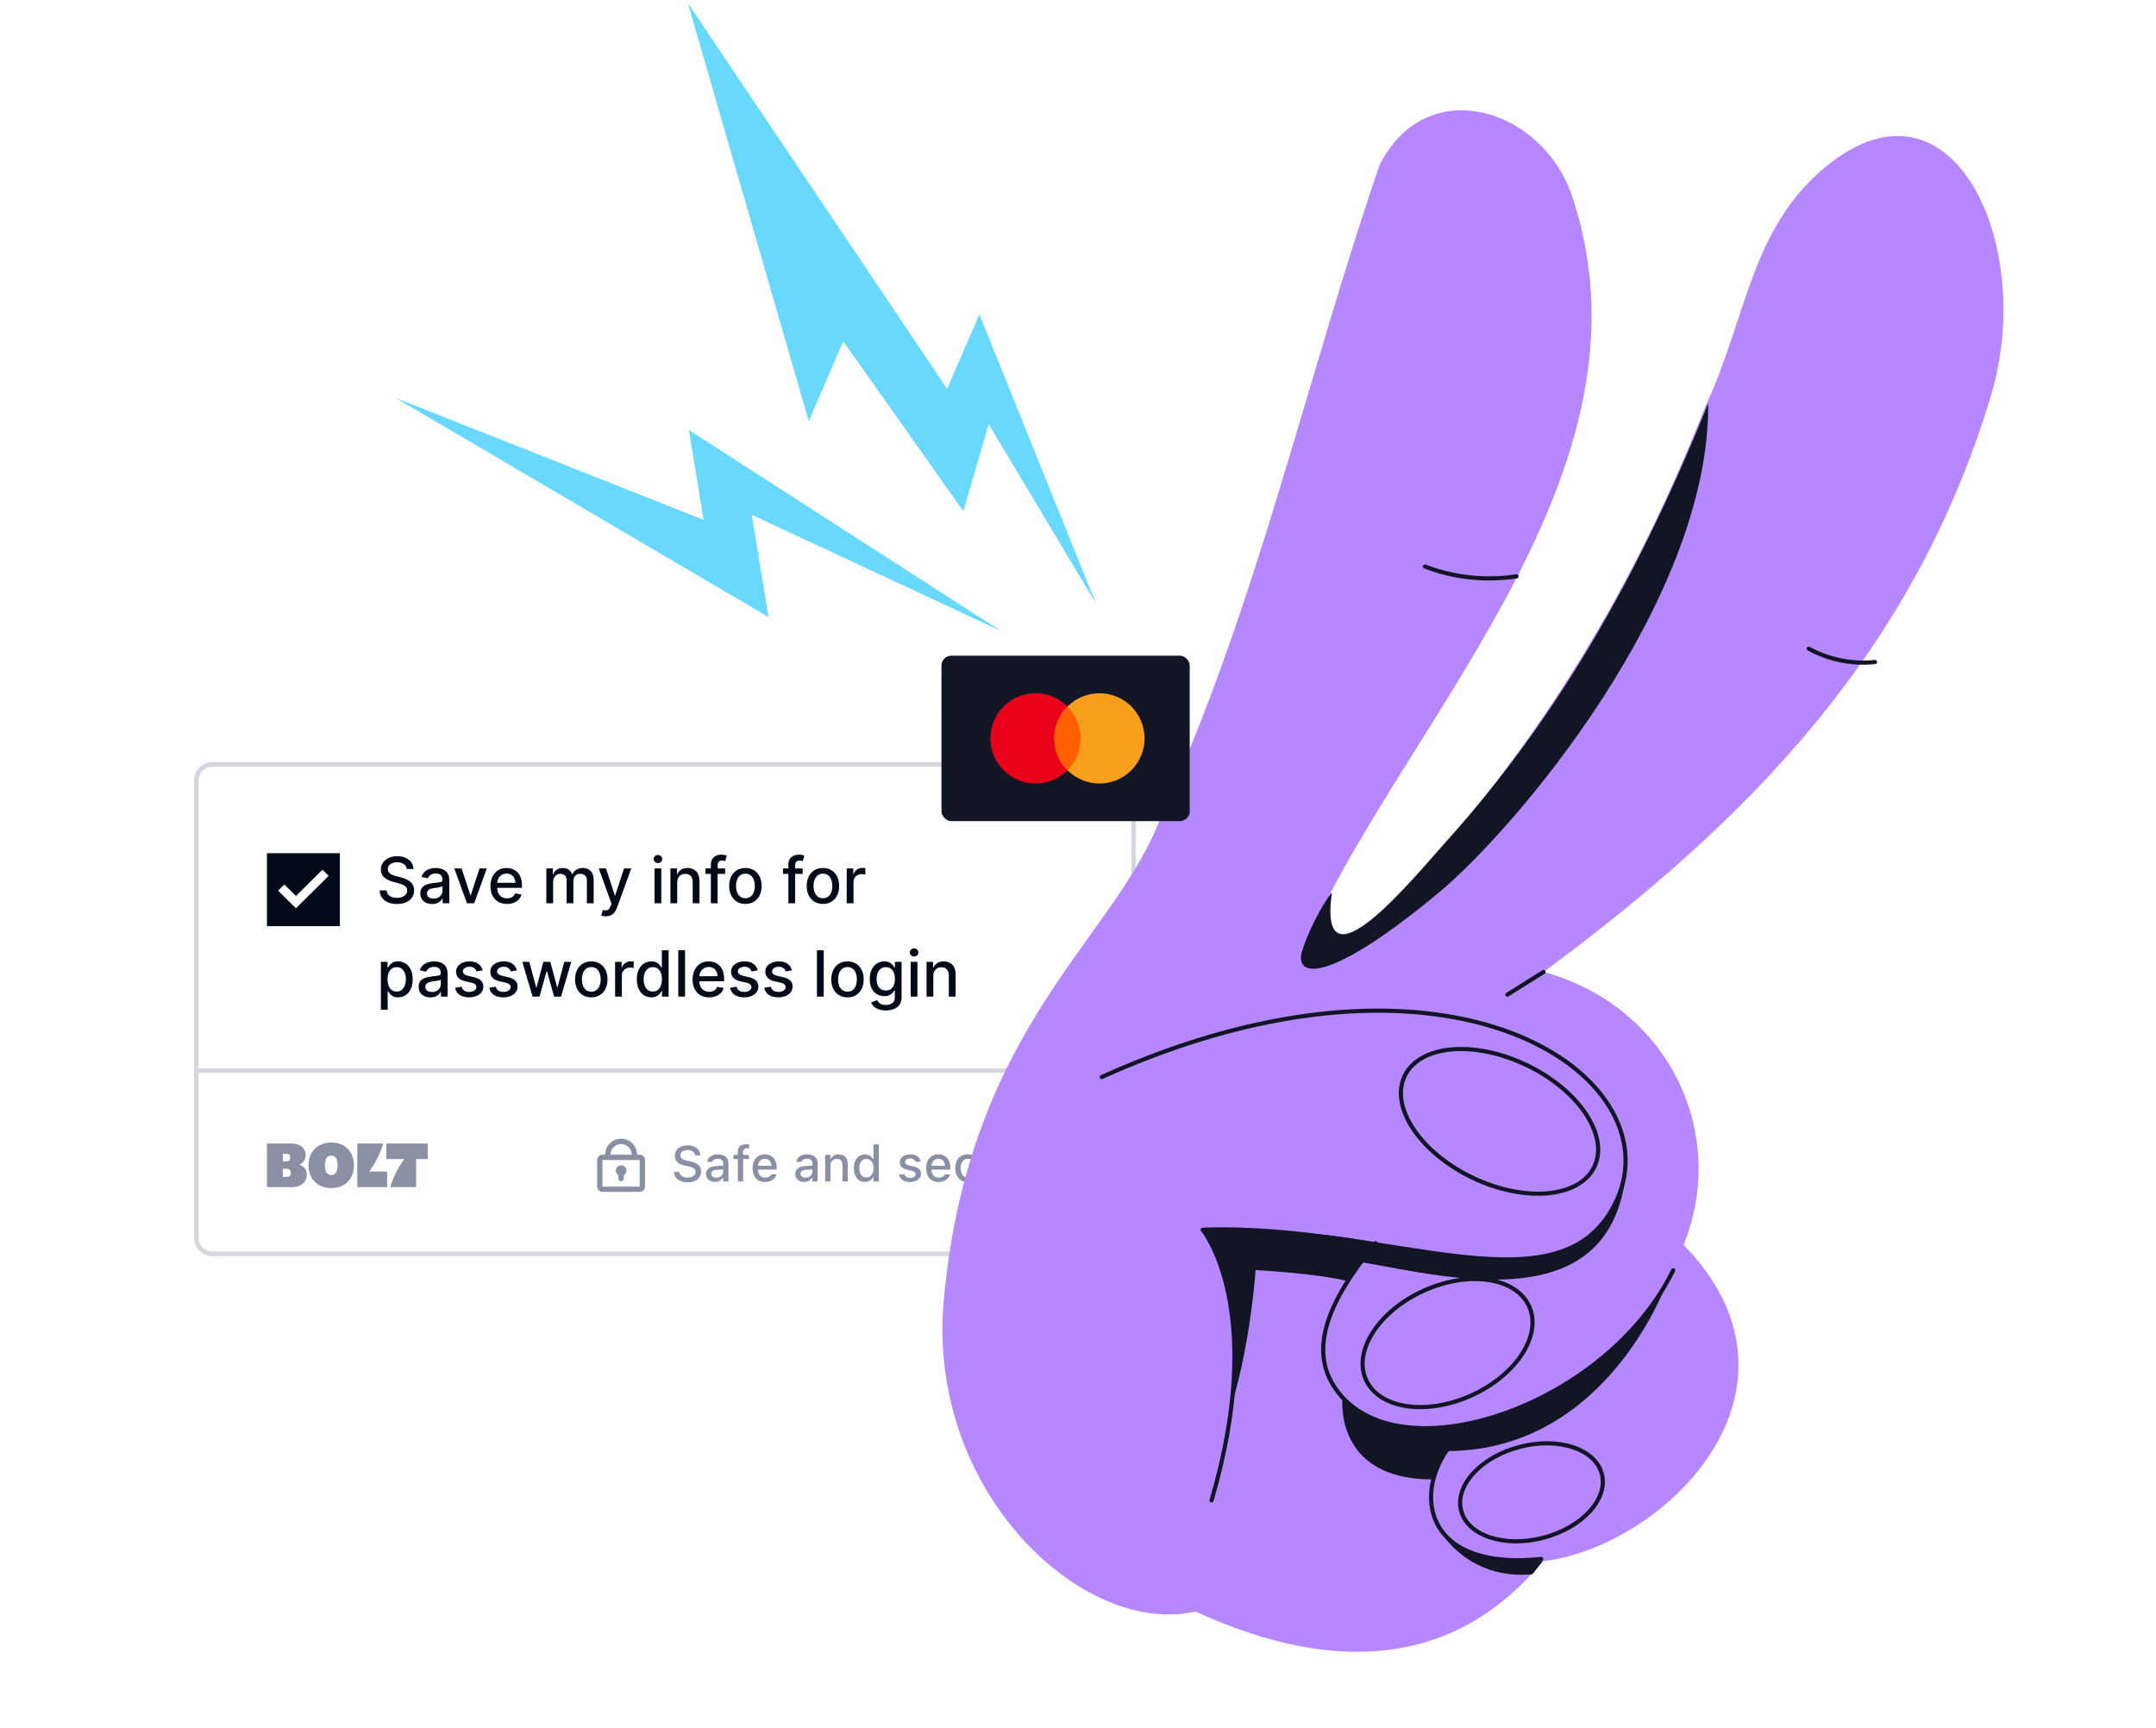 <svg width="600" height="481" viewBox="0 0 600 481" fill="none" xmlns="http://www.w3.org/2000/svg">
<g filter="url(#filter0_dd_12527_14143)">
<g clip-path="url(#clip0_12527_14143)">
<path d="M53.992 191.808C53.992 189.006 56.264 186.734 59.066 186.734H311.025C313.827 186.734 316.099 189.006 316.099 191.808V319.167C316.099 321.969 313.827 324.241 311.025 324.241H59.066C56.264 324.241 53.992 321.969 53.992 319.167V191.808Z" fill="white"/>
<g clip-path="url(#clip1_12527_14143)">
<rect x="74.288" y="212.104" width="20.296" height="20.296" fill="#020A18"/>
<path fill-rule="evenodd" clip-rule="evenodd" d="M91.466 218.412L82.363 227.432L77.406 222.523L79.137 220.814L82.363 224.013L89.735 216.703L91.466 218.412Z" fill="white"/>
</g>
<path d="M113.196 216.508C113.128 215.911 112.851 215.448 112.363 215.12C111.876 214.788 111.262 214.622 110.522 214.622C109.992 214.622 109.534 214.706 109.147 214.874C108.76 215.038 108.46 215.265 108.245 215.555C108.035 215.841 107.93 216.167 107.93 216.533C107.93 216.84 108.001 217.105 108.144 217.327C108.291 217.55 108.483 217.737 108.718 217.889C108.958 218.036 109.214 218.16 109.487 218.261C109.761 218.357 110.024 218.437 110.276 218.5L111.537 218.828C111.949 218.929 112.372 219.066 112.805 219.238C113.238 219.411 113.639 219.638 114.009 219.919C114.379 220.201 114.678 220.55 114.905 220.966C115.136 221.382 115.252 221.881 115.252 222.461C115.252 223.192 115.062 223.842 114.684 224.41C114.31 224.977 113.765 225.425 113.051 225.753C112.34 226.081 111.48 226.245 110.471 226.245C109.504 226.245 108.668 226.091 107.961 225.784C107.255 225.477 106.702 225.042 106.303 224.479C105.903 223.911 105.683 223.239 105.641 222.461H107.596C107.633 222.927 107.785 223.316 108.05 223.628C108.319 223.934 108.661 224.164 109.078 224.315C109.498 224.462 109.958 224.536 110.459 224.536C111.009 224.536 111.499 224.449 111.928 224.277C112.361 224.1 112.702 223.857 112.95 223.546C113.198 223.23 113.322 222.862 113.322 222.442C113.322 222.059 113.213 221.746 112.994 221.502C112.779 221.258 112.487 221.057 112.117 220.897C111.752 220.737 111.337 220.596 110.875 220.474L109.349 220.058C108.314 219.776 107.495 219.362 106.889 218.816C106.288 218.269 105.987 217.546 105.987 216.646C105.987 215.902 106.189 215.253 106.593 214.698C106.996 214.143 107.543 213.712 108.233 213.405C108.922 213.094 109.7 212.938 110.566 212.938C111.44 212.938 112.212 213.092 112.88 213.398C113.553 213.705 114.083 214.128 114.47 214.666C114.856 215.2 115.058 215.814 115.075 216.508H113.196ZM120.248 226.245C119.634 226.245 119.079 226.131 118.583 225.904C118.087 225.673 117.694 225.339 117.404 224.901C117.118 224.464 116.975 223.928 116.975 223.293C116.975 222.747 117.08 222.297 117.29 221.944C117.5 221.591 117.784 221.311 118.142 221.105C118.499 220.899 118.898 220.743 119.34 220.638C119.781 220.533 120.231 220.453 120.689 220.399C121.27 220.331 121.74 220.277 122.102 220.235C122.464 220.188 122.726 220.115 122.89 220.014C123.054 219.913 123.136 219.749 123.136 219.522V219.478C123.136 218.927 122.981 218.5 122.67 218.198C122.363 217.895 121.904 217.744 121.295 217.744C120.66 217.744 120.16 217.884 119.794 218.166C119.432 218.444 119.182 218.753 119.043 219.093L117.271 218.69C117.481 218.101 117.788 217.626 118.192 217.264C118.6 216.899 119.069 216.634 119.598 216.47C120.128 216.302 120.685 216.217 121.27 216.217C121.656 216.217 122.066 216.264 122.499 216.356C122.937 216.444 123.344 216.608 123.723 216.848C124.105 217.088 124.419 217.43 124.662 217.876C124.906 218.317 125.028 218.891 125.028 219.598V226.03H123.187V224.706H123.111C122.989 224.95 122.806 225.189 122.562 225.425C122.319 225.66 122.005 225.856 121.623 226.011C121.24 226.167 120.782 226.245 120.248 226.245ZM120.658 224.731C121.179 224.731 121.625 224.628 121.995 224.422C122.369 224.216 122.653 223.947 122.846 223.615C123.044 223.279 123.143 222.919 123.143 222.536V221.288C123.075 221.355 122.945 221.418 122.752 221.477C122.562 221.532 122.346 221.58 122.102 221.622C121.858 221.66 121.621 221.696 121.389 221.729C121.158 221.759 120.965 221.784 120.809 221.805C120.443 221.851 120.109 221.929 119.806 222.038C119.508 222.148 119.268 222.305 119.088 222.511C118.911 222.713 118.823 222.982 118.823 223.318C118.823 223.785 118.995 224.138 119.34 224.378C119.685 224.613 120.124 224.731 120.658 224.731ZM135.48 216.344L131.967 226.03H129.949L126.43 216.344H128.454L130.907 223.798H131.008L133.455 216.344H135.48ZM141.097 226.226C140.143 226.226 139.321 226.022 138.631 225.614C137.946 225.202 137.416 224.624 137.042 223.88C136.672 223.131 136.487 222.255 136.487 221.25C136.487 220.258 136.672 219.383 137.042 218.626C137.416 217.87 137.938 217.279 138.606 216.854C139.279 216.43 140.065 216.217 140.965 216.217C141.511 216.217 142.041 216.308 142.554 216.489C143.067 216.669 143.527 216.953 143.935 217.34C144.343 217.727 144.664 218.229 144.9 218.847C145.135 219.461 145.253 220.207 145.253 221.086V221.754H137.553V220.342H143.405C143.405 219.846 143.304 219.406 143.103 219.024C142.901 218.637 142.617 218.332 142.251 218.109C141.89 217.887 141.465 217.775 140.977 217.775C140.448 217.775 139.985 217.905 139.59 218.166C139.199 218.423 138.896 218.759 138.682 219.175C138.471 219.587 138.366 220.035 138.366 220.518V221.622C138.366 222.27 138.48 222.82 138.707 223.274C138.938 223.728 139.26 224.075 139.672 224.315C140.084 224.55 140.565 224.668 141.116 224.668C141.473 224.668 141.799 224.618 142.093 224.517C142.388 224.412 142.642 224.256 142.857 224.05C143.071 223.844 143.235 223.59 143.348 223.287L145.133 223.609C144.99 224.134 144.734 224.595 144.364 224.99C143.998 225.381 143.538 225.686 142.983 225.904C142.432 226.119 141.803 226.226 141.097 226.226ZM152.045 226.03V216.344H153.855V217.92H153.975C154.177 217.386 154.507 216.97 154.965 216.671C155.423 216.369 155.972 216.217 156.611 216.217C157.258 216.217 157.801 216.369 158.238 216.671C158.679 216.974 159.005 217.39 159.216 217.92H159.316C159.548 217.403 159.916 216.991 160.42 216.684C160.925 216.373 161.526 216.217 162.224 216.217C163.102 216.217 163.819 216.493 164.374 217.044C164.933 217.594 165.213 218.425 165.213 219.535V226.03H163.327V219.711C163.327 219.055 163.149 218.58 162.791 218.286C162.434 217.992 162.007 217.844 161.511 217.844C160.897 217.844 160.42 218.034 160.08 218.412C159.739 218.786 159.569 219.268 159.569 219.856V226.03H157.689V219.591C157.689 219.066 157.525 218.643 157.197 218.324C156.87 218.004 156.443 217.844 155.917 217.844C155.56 217.844 155.23 217.939 154.927 218.128C154.629 218.313 154.387 218.572 154.202 218.904C154.021 219.236 153.931 219.621 153.931 220.058V226.03H152.045ZM168.585 229.663C168.304 229.663 168.047 229.64 167.816 229.593C167.585 229.551 167.412 229.505 167.299 229.455L167.753 227.91C168.098 228.002 168.405 228.042 168.674 228.029C168.943 228.017 169.18 227.916 169.386 227.727C169.597 227.538 169.781 227.229 169.941 226.8L170.175 226.156L166.63 216.344H168.648L171.102 223.861H171.203L173.656 216.344H175.68L171.688 227.323C171.503 227.828 171.268 228.254 170.982 228.603C170.696 228.956 170.355 229.221 169.96 229.398C169.565 229.575 169.107 229.663 168.585 229.663ZM182.152 226.03V216.344H184.038V226.03H182.152ZM183.104 214.849C182.776 214.849 182.495 214.74 182.259 214.521C182.028 214.298 181.913 214.033 181.913 213.726C181.913 213.415 182.028 213.15 182.259 212.932C182.495 212.709 182.776 212.598 183.104 212.598C183.432 212.598 183.712 212.709 183.943 212.932C184.179 213.15 184.296 213.415 184.296 213.726C184.296 214.033 184.179 214.298 183.943 214.521C183.712 214.74 183.432 214.849 183.104 214.849ZM188.46 220.279V226.03H186.575V216.344H188.385V217.92H188.504C188.727 217.407 189.076 216.995 189.551 216.684C190.031 216.373 190.634 216.217 191.361 216.217C192.021 216.217 192.599 216.356 193.095 216.634C193.592 216.907 193.976 217.315 194.25 217.857C194.523 218.399 194.659 219.07 194.659 219.869V226.03H192.774V220.096C192.774 219.394 192.591 218.845 192.225 218.45C191.859 218.05 191.357 217.851 190.718 217.851C190.281 217.851 189.892 217.945 189.551 218.135C189.215 218.324 188.948 218.601 188.75 218.967C188.557 219.329 188.46 219.766 188.46 220.279ZM201.798 216.344V217.857H196.324V216.344H201.798ZM197.825 226.03V215.221C197.825 214.616 197.958 214.113 198.223 213.714C198.487 213.31 198.839 213.01 199.276 212.812C199.713 212.61 200.188 212.509 200.701 212.509C201.079 212.509 201.403 212.541 201.672 212.604C201.941 212.663 202.141 212.717 202.271 212.768L201.83 214.294C201.742 214.269 201.628 214.239 201.489 214.206C201.351 214.168 201.182 214.149 200.985 214.149C200.527 214.149 200.199 214.262 200.001 214.489C199.808 214.716 199.711 215.044 199.711 215.473V226.03H197.825ZM207.443 226.226C206.535 226.226 205.742 226.018 205.065 225.601C204.388 225.185 203.863 224.603 203.488 223.855C203.114 223.106 202.927 222.232 202.927 221.231C202.927 220.226 203.114 219.348 203.488 218.595C203.863 217.842 204.388 217.258 205.065 216.842C205.742 216.426 206.535 216.217 207.443 216.217C208.351 216.217 209.143 216.426 209.82 216.842C210.497 217.258 211.023 217.842 211.397 218.595C211.771 219.348 211.958 220.226 211.958 221.231C211.958 222.232 211.771 223.106 211.397 223.855C211.023 224.603 210.497 225.185 209.82 225.601C209.143 226.018 208.351 226.226 207.443 226.226ZM207.449 224.643C208.038 224.643 208.525 224.487 208.912 224.176C209.299 223.865 209.585 223.451 209.77 222.934C209.959 222.417 210.054 221.847 210.054 221.225C210.054 220.607 209.959 220.039 209.77 219.522C209.585 219.001 209.299 218.582 208.912 218.267C208.525 217.952 208.038 217.794 207.449 217.794C206.856 217.794 206.364 217.952 205.973 218.267C205.586 218.582 205.298 219.001 205.109 219.522C204.924 220.039 204.832 220.607 204.832 221.225C204.832 221.847 204.924 222.417 205.109 222.934C205.298 223.451 205.586 223.865 205.973 224.176C206.364 224.487 206.856 224.643 207.449 224.643ZM223.373 216.344V217.857H217.899V216.344H223.373ZM219.4 226.03V215.221C219.4 214.616 219.532 214.113 219.797 213.714C220.062 213.31 220.413 213.01 220.85 212.812C221.287 212.61 221.763 212.509 222.275 212.509C222.654 212.509 222.978 212.541 223.247 212.604C223.516 212.663 223.715 212.717 223.846 212.768L223.404 214.294C223.316 214.269 223.203 214.239 223.064 214.206C222.925 214.168 222.757 214.149 222.559 214.149C222.101 214.149 221.773 214.262 221.575 214.489C221.382 214.716 221.285 215.044 221.285 215.473V226.03H219.4ZM229.017 226.226C228.109 226.226 227.316 226.018 226.64 225.601C225.963 225.185 225.437 224.603 225.063 223.855C224.689 223.106 224.502 222.232 224.502 221.231C224.502 220.226 224.689 219.348 225.063 218.595C225.437 217.842 225.963 217.258 226.64 216.842C227.316 216.426 228.109 216.217 229.017 216.217C229.925 216.217 230.718 216.426 231.395 216.842C232.071 217.258 232.597 217.842 232.971 218.595C233.345 219.348 233.532 220.226 233.532 221.231C233.532 222.232 233.345 223.106 232.971 223.855C232.597 224.603 232.071 225.185 231.395 225.601C230.718 226.018 229.925 226.226 229.017 226.226ZM229.023 224.643C229.612 224.643 230.1 224.487 230.486 224.176C230.873 223.865 231.159 223.451 231.344 222.934C231.533 222.417 231.628 221.847 231.628 221.225C231.628 220.607 231.533 220.039 231.344 219.522C231.159 219.001 230.873 218.582 230.486 218.267C230.1 217.952 229.612 217.794 229.023 217.794C228.431 217.794 227.939 217.952 227.548 218.267C227.161 218.582 226.873 219.001 226.684 219.522C226.499 220.039 226.406 220.607 226.406 221.225C226.406 221.847 226.499 222.417 226.684 222.934C226.873 223.451 227.161 223.865 227.548 224.176C227.939 224.487 228.431 224.643 229.023 224.643ZM235.637 226.03V216.344H237.46V217.882H237.561C237.737 217.361 238.048 216.951 238.494 216.653C238.944 216.35 239.453 216.198 240.02 216.198C240.138 216.198 240.277 216.203 240.436 216.211C240.6 216.22 240.729 216.23 240.821 216.243V218.046C240.746 218.025 240.611 218.002 240.418 217.977C240.224 217.947 240.031 217.933 239.837 217.933C239.392 217.933 238.994 218.027 238.645 218.217C238.301 218.402 238.027 218.66 237.826 218.992C237.624 219.32 237.523 219.694 237.523 220.115V226.03H235.637ZM106 255.663V242.344H107.842V243.914H107.999C108.108 243.712 108.266 243.479 108.472 243.214C108.678 242.949 108.964 242.718 109.33 242.52C109.696 242.318 110.179 242.217 110.78 242.217C111.562 242.217 112.26 242.415 112.874 242.81C113.488 243.205 113.969 243.775 114.318 244.519C114.671 245.263 114.848 246.159 114.848 247.206C114.848 248.253 114.674 249.15 114.325 249.899C113.976 250.643 113.496 251.217 112.887 251.62C112.277 252.02 111.581 252.219 110.799 252.219C110.211 252.219 109.729 252.121 109.355 251.923C108.985 251.725 108.695 251.494 108.485 251.229C108.275 250.964 108.113 250.729 107.999 250.523H107.886V255.663H106ZM107.848 247.187C107.848 247.868 107.947 248.465 108.144 248.978C108.342 249.491 108.628 249.892 109.002 250.182C109.376 250.468 109.834 250.611 110.377 250.611C110.94 250.611 111.411 250.462 111.789 250.164C112.168 249.861 112.454 249.451 112.647 248.934C112.845 248.417 112.943 247.834 112.943 247.187C112.943 246.548 112.847 245.974 112.653 245.465C112.464 244.957 112.178 244.555 111.796 244.261C111.417 243.966 110.944 243.819 110.377 243.819C109.83 243.819 109.368 243.96 108.989 244.242C108.615 244.523 108.331 244.917 108.138 245.421C107.945 245.926 107.848 246.514 107.848 247.187ZM119.78 252.245C119.166 252.245 118.611 252.131 118.115 251.904C117.619 251.673 117.226 251.339 116.935 250.901C116.65 250.464 116.507 249.928 116.507 249.293C116.507 248.747 116.612 248.297 116.822 247.944C117.032 247.591 117.316 247.311 117.673 247.105C118.031 246.899 118.43 246.743 118.872 246.638C119.313 246.533 119.763 246.453 120.221 246.399C120.801 246.331 121.272 246.277 121.634 246.235C121.995 246.188 122.258 246.115 122.422 246.014C122.586 245.913 122.668 245.749 122.668 245.522V245.478C122.668 244.927 122.512 244.5 122.201 244.198C121.894 243.895 121.436 243.744 120.827 243.744C120.192 243.744 119.691 243.884 119.326 244.166C118.964 244.444 118.714 244.753 118.575 245.093L116.803 244.69C117.013 244.101 117.32 243.626 117.724 243.264C118.132 242.899 118.6 242.634 119.13 242.47C119.66 242.302 120.217 242.217 120.801 242.217C121.188 242.217 121.598 242.264 122.031 242.356C122.468 242.444 122.876 242.608 123.255 242.848C123.637 243.088 123.95 243.43 124.194 243.876C124.438 244.317 124.56 244.891 124.56 245.598V252.03H122.718V250.706H122.643C122.521 250.95 122.338 251.189 122.094 251.425C121.85 251.66 121.537 251.856 121.154 252.011C120.772 252.167 120.314 252.245 119.78 252.245ZM120.19 250.731C120.711 250.731 121.157 250.628 121.527 250.422C121.901 250.216 122.185 249.947 122.378 249.615C122.576 249.279 122.674 248.919 122.674 248.536V247.288C122.607 247.355 122.477 247.418 122.283 247.477C122.094 247.532 121.878 247.58 121.634 247.622C121.39 247.66 121.152 247.696 120.921 247.729C120.69 247.759 120.496 247.784 120.341 247.805C119.975 247.851 119.641 247.929 119.338 248.038C119.04 248.148 118.8 248.305 118.619 248.511C118.443 248.713 118.354 248.982 118.354 249.318C118.354 249.785 118.527 250.138 118.872 250.378C119.216 250.613 119.656 250.731 120.19 250.731ZM134.33 244.708L132.621 245.011C132.55 244.793 132.436 244.584 132.281 244.387C132.129 244.189 131.923 244.027 131.663 243.901C131.402 243.775 131.076 243.712 130.685 243.712C130.151 243.712 129.705 243.832 129.348 244.072C128.991 244.307 128.812 244.612 128.812 244.986C128.812 245.31 128.932 245.57 129.172 245.768C129.411 245.966 129.798 246.127 130.332 246.254L131.871 246.607C132.762 246.813 133.426 247.13 133.864 247.559C134.301 247.988 134.519 248.545 134.519 249.23C134.519 249.81 134.351 250.328 134.015 250.782C133.683 251.231 133.218 251.585 132.621 251.841C132.028 252.098 131.341 252.226 130.559 252.226C129.474 252.226 128.589 251.995 127.904 251.532C127.219 251.065 126.798 250.403 126.643 249.546L128.465 249.268C128.579 249.743 128.812 250.103 129.165 250.346C129.518 250.586 129.979 250.706 130.546 250.706C131.164 250.706 131.658 250.578 132.028 250.321C132.398 250.061 132.583 249.743 132.583 249.369C132.583 249.066 132.47 248.812 132.243 248.606C132.02 248.4 131.677 248.244 131.215 248.139L129.575 247.78C128.671 247.574 128.003 247.246 127.57 246.796C127.141 246.346 126.926 245.776 126.926 245.087C126.926 244.515 127.086 244.015 127.406 243.586C127.725 243.157 128.167 242.823 128.73 242.583C129.293 242.339 129.939 242.217 130.666 242.217C131.713 242.217 132.537 242.444 133.138 242.899C133.74 243.348 134.137 243.952 134.33 244.708ZM143.851 244.708L142.142 245.011C142.071 244.793 141.957 244.584 141.802 244.387C141.65 244.189 141.444 244.027 141.184 243.901C140.923 243.775 140.597 243.712 140.206 243.712C139.672 243.712 139.227 243.832 138.869 244.072C138.512 244.307 138.333 244.612 138.333 244.986C138.333 245.31 138.453 245.57 138.693 245.768C138.932 245.966 139.319 246.127 139.853 246.254L141.392 246.607C142.283 246.813 142.947 247.13 143.385 247.559C143.822 247.988 144.041 248.545 144.041 249.23C144.041 249.81 143.872 250.328 143.536 250.782C143.204 251.231 142.739 251.585 142.142 251.841C141.55 252.098 140.862 252.226 140.08 252.226C138.995 252.226 138.11 251.995 137.425 251.532C136.74 251.065 136.319 250.403 136.164 249.546L137.986 249.268C138.1 249.743 138.333 250.103 138.686 250.346C139.04 250.586 139.5 250.706 140.068 250.706C140.686 250.706 141.18 250.578 141.55 250.321C141.92 250.061 142.105 249.743 142.105 249.369C142.105 249.066 141.991 248.812 141.764 248.606C141.541 248.4 141.198 248.244 140.736 248.139L139.096 247.78C138.192 247.574 137.524 247.246 137.091 246.796C136.662 246.346 136.448 245.776 136.448 245.087C136.448 244.515 136.607 244.015 136.927 243.586C137.246 243.157 137.688 242.823 138.251 242.583C138.815 242.339 139.46 242.217 140.187 242.217C141.234 242.217 142.058 242.444 142.659 242.899C143.261 243.348 143.658 243.952 143.851 244.708ZM148.214 252.03L145.363 242.344H147.312L149.21 249.457H149.305L151.209 242.344H153.158L155.05 249.426H155.145L157.03 242.344H158.979L156.135 252.03H154.211L152.244 245.036H152.099L150.131 252.03H148.214ZM164.554 252.226C163.646 252.226 162.853 252.018 162.176 251.601C161.5 251.185 160.974 250.603 160.6 249.855C160.226 249.106 160.039 248.232 160.039 247.231C160.039 246.226 160.226 245.348 160.6 244.595C160.974 243.842 161.5 243.258 162.176 242.842C162.853 242.426 163.646 242.217 164.554 242.217C165.462 242.217 166.255 242.426 166.932 242.842C167.608 243.258 168.134 243.842 168.508 244.595C168.882 245.348 169.069 246.226 169.069 247.231C169.069 248.232 168.882 249.106 168.508 249.855C168.134 250.603 167.608 251.185 166.932 251.601C166.255 252.018 165.462 252.226 164.554 252.226ZM164.56 250.643C165.149 250.643 165.637 250.487 166.023 250.176C166.41 249.865 166.696 249.451 166.881 248.934C167.07 248.417 167.165 247.847 167.165 247.225C167.165 246.607 167.07 246.039 166.881 245.522C166.696 245.001 166.41 244.582 166.023 244.267C165.637 243.952 165.149 243.794 164.56 243.794C163.967 243.794 163.476 243.952 163.085 244.267C162.698 244.582 162.41 245.001 162.221 245.522C162.036 246.039 161.943 246.607 161.943 247.225C161.943 247.847 162.036 248.417 162.221 248.934C162.41 249.451 162.698 249.865 163.085 250.176C163.476 250.487 163.967 250.643 164.56 250.643ZM171.174 252.03V242.344H172.997V243.882H173.098C173.274 243.361 173.585 242.951 174.031 242.653C174.481 242.35 174.99 242.198 175.557 242.198C175.675 242.198 175.814 242.203 175.973 242.211C176.137 242.22 176.266 242.23 176.358 242.243V244.046C176.282 244.025 176.148 244.002 175.954 243.977C175.761 243.947 175.568 243.933 175.374 243.933C174.929 243.933 174.531 244.027 174.182 244.217C173.838 244.402 173.564 244.66 173.363 244.992C173.161 245.32 173.06 245.694 173.06 246.115V252.03H171.174ZM181.269 252.219C180.487 252.219 179.789 252.02 179.175 251.62C178.566 251.217 178.087 250.643 177.738 249.899C177.393 249.15 177.22 248.253 177.22 247.206C177.22 246.159 177.395 245.263 177.744 244.519C178.097 243.775 178.581 243.205 179.194 242.81C179.808 242.415 180.504 242.217 181.282 242.217C181.883 242.217 182.367 242.318 182.732 242.52C183.102 242.718 183.388 242.949 183.59 243.214C183.796 243.479 183.956 243.712 184.069 243.914H184.183V239.115H186.068V252.03H184.227V250.523H184.069C183.956 250.729 183.792 250.964 183.577 251.229C183.367 251.494 183.077 251.725 182.707 251.923C182.337 252.121 181.858 252.219 181.269 252.219ZM181.685 250.611C182.228 250.611 182.686 250.468 183.06 250.182C183.439 249.892 183.725 249.491 183.918 248.978C184.116 248.465 184.214 247.868 184.214 247.187C184.214 246.514 184.118 245.926 183.924 245.421C183.731 244.917 183.447 244.523 183.073 244.242C182.699 243.96 182.236 243.819 181.685 243.819C181.118 243.819 180.645 243.966 180.267 244.261C179.888 244.555 179.602 244.957 179.409 245.465C179.22 245.974 179.125 246.548 179.125 247.187C179.125 247.834 179.222 248.417 179.415 248.934C179.609 249.451 179.894 249.861 180.273 250.164C180.655 250.462 181.126 250.611 181.685 250.611ZM190.645 239.115V252.03H188.76V239.115H190.645ZM197.357 252.226C196.403 252.226 195.581 252.022 194.891 251.614C194.206 251.202 193.676 250.624 193.302 249.88C192.932 249.131 192.747 248.255 192.747 247.25C192.747 246.258 192.932 245.383 193.302 244.626C193.676 243.87 194.197 243.279 194.866 242.854C195.539 242.43 196.325 242.217 197.225 242.217C197.771 242.217 198.301 242.308 198.814 242.489C199.327 242.669 199.787 242.953 200.195 243.34C200.603 243.727 200.924 244.229 201.16 244.847C201.395 245.461 201.513 246.207 201.513 247.086V247.754H193.813V246.342H199.665C199.665 245.846 199.564 245.406 199.362 245.024C199.161 244.637 198.877 244.332 198.511 244.109C198.15 243.887 197.725 243.775 197.237 243.775C196.707 243.775 196.245 243.905 195.85 244.166C195.459 244.423 195.156 244.759 194.942 245.175C194.731 245.587 194.626 246.035 194.626 246.518V247.622C194.626 248.27 194.74 248.82 194.967 249.274C195.198 249.728 195.52 250.075 195.932 250.315C196.344 250.55 196.825 250.668 197.376 250.668C197.733 250.668 198.059 250.618 198.353 250.517C198.648 250.412 198.902 250.256 199.117 250.05C199.331 249.844 199.495 249.59 199.608 249.287L201.393 249.609C201.25 250.134 200.994 250.595 200.624 250.99C200.258 251.381 199.798 251.686 199.243 251.904C198.692 252.119 198.063 252.226 197.357 252.226ZM210.864 244.708L209.155 245.011C209.083 244.793 208.97 244.584 208.814 244.387C208.663 244.189 208.457 244.027 208.196 243.901C207.936 243.775 207.61 243.712 207.219 243.712C206.685 243.712 206.239 243.832 205.882 244.072C205.524 244.307 205.346 244.612 205.346 244.986C205.346 245.31 205.466 245.57 205.705 245.768C205.945 245.966 206.332 246.127 206.866 246.254L208.404 246.607C209.296 246.813 209.96 247.13 210.397 247.559C210.834 247.988 211.053 248.545 211.053 249.23C211.053 249.81 210.885 250.328 210.549 250.782C210.216 251.231 209.752 251.585 209.155 251.841C208.562 252.098 207.875 252.226 207.093 252.226C206.008 252.226 205.123 251.995 204.438 251.532C203.752 251.065 203.332 250.403 203.176 249.546L204.999 249.268C205.112 249.743 205.346 250.103 205.699 250.346C206.052 250.586 206.512 250.706 207.08 250.706C207.698 250.706 208.192 250.578 208.562 250.321C208.932 250.061 209.117 249.743 209.117 249.369C209.117 249.066 209.003 248.812 208.776 248.606C208.554 248.4 208.211 248.244 207.749 248.139L206.109 247.78C205.205 247.574 204.536 247.246 204.103 246.796C203.675 246.346 203.46 245.776 203.46 245.087C203.46 244.515 203.62 244.015 203.939 243.586C204.259 243.157 204.7 242.823 205.264 242.583C205.827 242.339 206.473 242.217 207.2 242.217C208.247 242.217 209.071 242.444 209.672 242.899C210.273 243.348 210.671 243.952 210.864 244.708ZM220.385 244.708L218.676 245.011C218.605 244.793 218.491 244.584 218.335 244.387C218.184 244.189 217.978 244.027 217.717 243.901C217.457 243.775 217.131 243.712 216.74 243.712C216.206 243.712 215.76 243.832 215.403 244.072C215.046 244.307 214.867 244.612 214.867 244.986C214.867 245.31 214.987 245.57 215.226 245.768C215.466 245.966 215.853 246.127 216.387 246.254L217.926 246.607C218.817 246.813 219.481 247.13 219.918 247.559C220.356 247.988 220.574 248.545 220.574 249.23C220.574 249.81 220.406 250.328 220.07 250.782C219.738 251.231 219.273 251.585 218.676 251.841C218.083 252.098 217.396 252.226 216.614 252.226C215.529 252.226 214.644 251.995 213.959 251.532C213.273 251.065 212.853 250.403 212.698 249.546L214.52 249.268C214.634 249.743 214.867 250.103 215.22 250.346C215.573 250.586 216.034 250.706 216.601 250.706C217.219 250.706 217.713 250.578 218.083 250.321C218.453 250.061 218.638 249.743 218.638 249.369C218.638 249.066 218.525 248.812 218.298 248.606C218.075 248.4 217.732 248.244 217.27 248.139L215.63 247.78C214.726 247.574 214.058 247.246 213.625 246.796C213.196 246.346 212.981 245.776 212.981 245.087C212.981 244.515 213.141 244.015 213.461 243.586C213.78 243.157 214.222 242.823 214.785 242.583C215.348 242.339 215.994 242.217 216.721 242.217C217.768 242.217 218.592 242.444 219.193 242.899C219.794 243.348 220.192 243.952 220.385 244.708ZM229.233 239.115V252.03H227.347V239.115H229.233ZM235.85 252.226C234.942 252.226 234.149 252.018 233.473 251.601C232.796 251.185 232.27 250.603 231.896 249.855C231.522 249.106 231.335 248.232 231.335 247.231C231.335 246.226 231.522 245.348 231.896 244.595C232.27 243.842 232.796 243.258 233.473 242.842C234.149 242.426 234.942 242.217 235.85 242.217C236.758 242.217 237.551 242.426 238.228 242.842C238.905 243.258 239.43 243.842 239.804 244.595C240.178 245.348 240.366 246.226 240.366 247.231C240.366 248.232 240.178 249.106 239.804 249.855C239.43 250.603 238.905 251.185 238.228 251.601C237.551 252.018 236.758 252.226 235.85 252.226ZM235.856 250.643C236.445 250.643 236.933 250.487 237.32 250.176C237.706 249.865 237.992 249.451 238.177 248.934C238.366 248.417 238.461 247.847 238.461 247.225C238.461 246.607 238.366 246.039 238.177 245.522C237.992 245.001 237.706 244.582 237.32 244.267C236.933 243.952 236.445 243.794 235.856 243.794C235.264 243.794 234.772 243.952 234.381 244.267C233.994 244.582 233.706 245.001 233.517 245.522C233.332 246.039 233.239 246.607 233.239 247.225C233.239 247.847 233.332 248.417 233.517 248.934C233.706 249.451 233.994 249.865 234.381 250.176C234.772 250.487 235.264 250.643 235.856 250.643ZM246.532 255.865C245.762 255.865 245.1 255.764 244.545 255.562C243.994 255.36 243.545 255.093 243.196 254.761C242.847 254.429 242.586 254.065 242.414 253.67L244.034 253.001C244.148 253.186 244.299 253.382 244.488 253.588C244.682 253.798 244.942 253.977 245.27 254.124C245.603 254.271 246.029 254.345 246.551 254.345C247.265 254.345 247.856 254.17 248.323 253.821C248.789 253.477 249.023 252.926 249.023 252.169V250.264H248.903C248.789 250.47 248.625 250.7 248.411 250.952C248.201 251.204 247.911 251.423 247.541 251.608C247.171 251.793 246.689 251.885 246.097 251.885C245.331 251.885 244.642 251.707 244.028 251.349C243.418 250.988 242.935 250.456 242.578 249.754C242.224 249.047 242.048 248.179 242.048 247.149C242.048 246.119 242.222 245.236 242.571 244.5C242.924 243.765 243.408 243.201 244.022 242.81C244.636 242.415 245.331 242.217 246.109 242.217C246.71 242.217 247.196 242.318 247.566 242.52C247.936 242.718 248.224 242.949 248.43 243.214C248.64 243.479 248.802 243.712 248.916 243.914H249.054V242.344H250.902V252.245C250.902 253.077 250.709 253.76 250.322 254.294C249.935 254.828 249.412 255.223 248.752 255.48C248.096 255.736 247.356 255.865 246.532 255.865ZM246.513 250.321C247.055 250.321 247.513 250.195 247.888 249.943C248.266 249.686 248.552 249.321 248.745 248.846C248.943 248.366 249.042 247.792 249.042 247.124C249.042 246.472 248.945 245.898 248.752 245.402C248.558 244.906 248.274 244.519 247.9 244.242C247.526 243.96 247.064 243.819 246.513 243.819C245.945 243.819 245.472 243.966 245.094 244.261C244.715 244.551 244.43 244.946 244.236 245.446C244.047 245.947 243.952 246.506 243.952 247.124C243.952 247.759 244.049 248.316 244.242 248.795C244.436 249.274 244.722 249.649 245.1 249.918C245.483 250.187 245.954 250.321 246.513 250.321ZM253.431 252.03V242.344H255.317V252.03H253.431ZM254.383 240.849C254.055 240.849 253.774 240.74 253.538 240.521C253.307 240.298 253.191 240.033 253.191 239.726C253.191 239.415 253.307 239.15 253.538 238.932C253.774 238.709 254.055 238.598 254.383 238.598C254.711 238.598 254.991 238.709 255.222 238.932C255.457 239.15 255.575 239.415 255.575 239.726C255.575 240.033 255.457 240.298 255.222 240.521C254.991 240.74 254.711 240.849 254.383 240.849ZM259.739 246.279V252.03H257.853V242.344H259.663V243.92H259.783C260.006 243.407 260.355 242.995 260.83 242.684C261.309 242.373 261.913 242.217 262.64 242.217C263.3 242.217 263.878 242.356 264.374 242.634C264.87 242.907 265.255 243.315 265.528 243.857C265.802 244.399 265.938 245.07 265.938 245.869V252.03H264.053V246.096C264.053 245.394 263.87 244.845 263.504 244.45C263.138 244.05 262.636 243.851 261.997 243.851C261.559 243.851 261.171 243.945 260.83 244.135C260.494 244.324 260.227 244.601 260.029 244.967C259.836 245.329 259.739 245.766 259.739 246.279Z" fill="#020A18"/>
<line x1="53.992" y1="272.618" x2="316.099" y2="272.618" stroke="#D6D6E1" stroke-width="1.268"/>
<path d="M107.521 297.241H112.523C110.809 299.529 109.357 302.423 108.605 305.04H115.811V297.241H119.03V292.909H107.521V297.241ZM99.44 305.04H107.731V300.707H102.728C104.442 298.42 105.894 295.526 106.646 292.909H99.44V305.04H99.44ZM90.415 298.974C90.415 297.189 91.009 296.271 92.181 296.271C93.353 296.271 93.948 297.189 93.948 298.974C93.948 300.759 93.353 301.678 92.181 301.678C91.009 301.678 90.415 300.759 90.415 298.974ZM78.696 297.865V295.751H79.728C80.41 295.751 80.76 296.115 80.76 296.808C80.76 297.501 80.41 297.865 79.728 297.865H78.696ZM78.696 302.198V299.945H79.798C80.532 299.945 80.9 300.326 80.9 301.071C80.9 301.816 80.532 302.198 79.798 302.198H78.696ZM74.288 305.04H81.354C83.751 305.04 85.377 303.619 85.377 301.539C85.377 300.239 84.678 299.338 83.313 298.766C84.503 298.212 85.062 297.311 85.062 296.167C85.062 294.226 83.541 292.909 81.302 292.909H74.288V305.04ZM92.181 305.317C95.977 305.317 98.496 302.787 98.496 298.974C98.496 295.162 95.977 292.632 92.181 292.632C88.386 292.632 85.867 295.162 85.867 298.974C85.867 302.787 88.386 305.317 92.181 305.317" fill="#8B8FA3"/>
<path d="M173.589 301.736C174.031 301.48 174.329 301.002 174.329 300.454C174.329 299.637 173.666 298.975 172.849 298.975C172.032 298.975 171.369 299.637 171.369 300.454C171.369 301.002 171.667 301.48 172.109 301.736V302.674C172.109 303.083 172.44 303.414 172.849 303.414C173.258 303.414 173.589 303.083 173.589 302.674V301.736Z" fill="#8B8FA3"/>
<path fill-rule="evenodd" clip-rule="evenodd" d="M168.409 296.015C168.409 293.563 170.397 291.575 172.849 291.575C175.301 291.575 177.289 293.563 177.289 296.015H178.029C178.846 296.015 179.509 296.677 179.509 297.495V304.894C179.509 305.712 178.846 306.374 178.029 306.374H167.669C166.852 306.374 166.189 305.712 166.189 304.894V297.495C166.189 296.677 166.852 296.015 167.669 296.015H168.409ZM169.889 296.015C169.889 294.38 171.214 293.055 172.849 293.055C174.484 293.055 175.809 294.38 175.809 296.015H169.889ZM167.669 304.894L167.669 297.495H178.029V304.894H167.669Z" fill="#8B8FA3"/>
<path d="M191.361 303.713C189.14 303.713 187.716 302.589 187.579 300.933L187.573 300.844H189.072L189.078 300.919C189.16 301.812 190.107 302.384 191.422 302.384C192.676 302.384 193.568 301.757 193.568 300.844V300.838C193.568 300.081 193.037 299.591 191.736 299.311L190.659 299.08C188.663 298.657 187.804 297.731 187.804 296.28V296.273C187.811 294.576 189.283 293.404 191.368 293.404C193.452 293.404 194.815 294.583 194.924 296.109L194.931 296.205H193.452L193.439 296.116C193.309 295.312 192.539 294.726 191.347 294.733C190.196 294.733 189.344 295.271 189.344 296.198V296.205C189.344 296.934 189.862 297.411 191.136 297.683L192.206 297.922C194.27 298.364 195.115 299.196 195.115 300.654V300.66C195.115 302.541 193.65 303.713 191.361 303.713ZM198.944 303.597C197.534 303.597 196.491 302.739 196.491 301.396V301.383C196.491 300.061 197.486 299.291 199.251 299.182L201.254 299.066V298.412C201.254 297.601 200.743 297.152 199.741 297.152C198.923 297.152 198.385 297.451 198.208 297.976L198.201 298.003H196.777L196.784 297.956C196.961 296.743 198.126 295.932 199.809 295.932C201.669 295.932 202.718 296.859 202.718 298.412V303.474H201.254V302.425H201.138C200.702 303.175 199.925 303.597 198.944 303.597ZM197.963 301.335C197.963 302.016 198.542 302.418 199.339 302.418C200.443 302.418 201.254 301.696 201.254 300.742V300.109L199.448 300.224C198.426 300.286 197.963 300.654 197.963 301.321V301.335ZM205.328 303.474V297.24H204.108V296.075H205.328V295.298C205.328 293.827 206.071 293.105 207.617 293.105C207.944 293.105 208.23 293.125 208.489 293.173V294.256C208.353 294.236 208.155 294.222 207.924 294.222C207.106 294.222 206.786 294.617 206.786 295.367V296.075H208.428V297.24H206.8V303.474H205.328ZM212.911 303.617C210.744 303.617 209.436 302.139 209.436 299.795V299.788C209.436 297.479 210.772 295.932 212.836 295.932C214.901 295.932 216.168 297.424 216.168 299.645V300.163H210.922C210.949 301.58 211.726 302.405 212.945 302.405C213.892 302.405 214.458 301.935 214.635 301.553L214.662 301.499L216.086 301.492L216.072 301.553C215.827 302.527 214.805 303.617 212.911 303.617ZM212.843 297.145C211.835 297.145 211.071 297.833 210.942 299.107H214.703C214.587 297.785 213.844 297.145 212.843 297.145ZM223.771 303.597C222.361 303.597 221.319 302.739 221.319 301.396V301.383C221.319 300.061 222.313 299.291 224.078 299.182L226.081 299.066V298.412C226.081 297.601 225.57 297.152 224.568 297.152C223.751 297.152 223.213 297.451 223.036 297.976L223.029 298.003H221.605L221.612 297.956C221.789 296.743 222.954 295.932 224.637 295.932C226.497 295.932 227.546 296.859 227.546 298.412V303.474H226.081V302.425H225.965C225.529 303.175 224.752 303.597 223.771 303.597ZM222.79 301.335C222.79 302.016 223.369 302.418 224.167 302.418C225.27 302.418 226.081 301.696 226.081 300.742V300.109L224.276 300.224C223.254 300.286 222.79 300.654 222.79 301.321V301.335ZM229.631 303.474V296.075H231.109V297.199H231.218C231.579 296.409 232.288 295.932 233.364 295.932C235.02 295.932 235.933 296.92 235.933 298.685V303.474H234.461V299.032C234.461 297.806 233.95 297.199 232.867 297.199C231.784 297.199 231.109 297.942 231.109 299.134V303.474H229.631ZM240.695 303.597C238.835 303.597 237.629 302.105 237.629 299.782V299.768C237.629 297.424 238.815 295.946 240.695 295.946C241.711 295.946 242.576 296.45 242.971 297.247H243.087V293.173H244.559V303.474H243.087V302.309H242.971C242.542 303.12 241.731 303.597 240.695 303.597ZM241.118 302.337C242.351 302.337 243.107 301.362 243.107 299.782V299.768C243.107 298.187 242.344 297.213 241.118 297.213C239.878 297.213 239.135 298.18 239.135 299.768V299.782C239.135 301.369 239.878 302.337 241.118 302.337ZM253.266 303.617C251.481 303.617 250.35 302.779 250.207 301.539V301.533H251.685L251.692 301.539C251.876 302.098 252.414 302.473 253.293 302.473C254.206 302.473 254.84 302.057 254.84 301.451V301.437C254.84 300.974 254.492 300.66 253.634 300.463L252.455 300.19C251.058 299.87 250.411 299.237 250.411 298.153V298.146C250.411 296.859 251.61 295.932 253.286 295.932C254.976 295.932 256.059 296.777 256.189 297.983V297.99H254.778V297.976C254.635 297.458 254.111 297.07 253.279 297.07C252.469 297.07 251.883 297.472 251.883 298.065V298.078C251.883 298.542 252.223 298.828 253.055 299.025L254.226 299.291C255.65 299.625 256.332 300.231 256.332 301.301V301.315C256.332 302.684 255.024 303.617 253.266 303.617ZM261.203 303.617C259.037 303.617 257.728 302.139 257.728 299.795V299.788C257.728 297.479 259.064 295.932 261.128 295.932C263.193 295.932 264.46 297.424 264.46 299.645V300.163H259.214C259.241 301.58 260.018 302.405 261.237 302.405C262.184 302.405 262.75 301.935 262.927 301.553L262.954 301.499L264.378 301.492L264.365 301.553C264.119 302.527 263.097 303.617 261.203 303.617ZM261.135 297.145C260.127 297.145 259.364 297.833 259.234 299.107H262.995C262.879 297.785 262.137 297.145 261.135 297.145ZM269.331 303.617C267.172 303.617 265.85 302.146 265.85 299.754V299.741C265.85 297.397 267.165 295.932 269.325 295.932C271.185 295.932 272.295 296.981 272.5 298.419V298.453L271.082 298.46L271.076 298.439C270.912 297.71 270.313 297.165 269.331 297.165C268.098 297.165 267.356 298.146 267.356 299.741V299.754C267.356 301.39 268.112 302.384 269.331 302.384C270.258 302.384 270.83 301.962 271.069 301.165L271.082 301.131H272.5L272.486 301.192C272.22 302.63 271.164 303.617 269.331 303.617ZM276.642 303.617C274.973 303.617 274.108 302.616 274.108 300.865V296.075H275.586V300.517C275.586 301.744 276.036 302.35 277.119 302.35C278.304 302.35 278.938 301.608 278.938 300.415V296.075H280.41V303.474H278.938V302.357H278.822C278.468 303.154 277.719 303.617 276.642 303.617ZM282.542 303.474V296.075H284.021V297.193H284.13C284.395 296.409 285.084 295.946 286.072 295.946C286.31 295.946 286.569 295.98 286.719 296.014V297.377C286.453 297.322 286.201 297.288 285.922 297.288C284.791 297.288 284.021 297.983 284.021 299.053V303.474H282.542ZM291.045 303.617C288.879 303.617 287.57 302.139 287.57 299.795V299.788C287.57 297.479 288.906 295.932 290.97 295.932C293.035 295.932 294.302 297.424 294.302 299.645V300.163H289.056C289.083 301.58 289.86 302.405 291.079 302.405C292.026 302.405 292.592 301.935 292.769 301.553L292.796 301.499L294.22 301.492L294.207 301.553C293.961 302.527 292.939 303.617 291.045 303.617ZM290.977 297.145C289.969 297.145 289.206 297.833 289.076 299.107H292.837C292.721 297.785 291.979 297.145 290.977 297.145Z" fill="#8B8FA3"/>
</g>
<path d="M59.066 187.368H311.024C313.476 187.368 315.464 189.357 315.464 191.809V319.167C315.464 321.619 313.476 323.606 311.024 323.606H59.066C56.614 323.606 54.626 321.619 54.626 319.167V191.809C54.626 189.357 56.614 187.368 59.066 187.368Z" stroke="#D6D6E1" stroke-width="1.268"/>
</g>
<path d="M554.094 110.029C566.615 68.291 543.541 17.915 508.622 45.974C487.049 63.307 486.22 88.408 474.57 113.135C451.583 171.904 419.179 221.656 373.074 265.869C368.664 261.04 367.031 255.536 370.185 248.621C401.621 189.418 460.933 125.691 437.638 54.955C429.374 29.86 396.89 20.063 383.9 45.967C363.533 105.435 349.957 167.771 323.764 225.486C311.656 260.796 269.783 284.043 262.646 361.767C257.73 415.255 301.537 455.722 332.697 448.539C391.826 475.705 419.156 446.448 429.371 434.572C463.771 430.326 507.424 386.459 468.56 346.504C481.247 314.658 463.761 279.826 429.567 270.527C486.637 228.375 532.685 181.416 554.1 110.03L554.094 110.029Z" fill="#B688FF"/>
<path d="M306.606 299.772C403.975 255.827 465.627 299.7 449.961 333.986C434.984 366.772 386.943 340.413 334.71 342.277C334.71 342.277 352.826 364.292 337.166 417.603" stroke="#121624" stroke-width="1.155" stroke-linecap="round" stroke-linejoin="round"/>
<path d="M382.817 346.019C369.851 361.855 362.641 376.925 373.605 388.928C392.681 409.827 447.545 390.476 465.646 353.551" stroke="#121624" stroke-width="1.155" stroke-linecap="round" stroke-linejoin="round"/>
<path d="M411.632 395.568C393.384 405.207 389.235 438.003 428.914 433.908" stroke="#121624" stroke-width="1.155" stroke-linecap="round" stroke-linejoin="round"/>
<path d="M443.702 324.745C447.846 316.086 439.388 303.411 424.811 296.434C410.234 289.458 395.058 290.823 390.914 299.482C386.77 308.141 395.227 320.816 409.804 327.792C424.381 334.769 439.558 333.404 443.702 324.745Z" stroke="#121624" stroke-width="1.155" stroke-linecap="round" stroke-linejoin="round"/>
<path d="M409.415 388.423C421.955 382.783 429.179 371.673 425.552 363.607C421.924 355.541 408.818 353.574 396.279 359.214C383.739 364.853 376.515 375.963 380.142 384.029C383.77 392.095 396.876 394.062 409.415 388.423Z" stroke="#121624" stroke-width="1.155" stroke-linecap="round" stroke-linejoin="round"/>
<path d="M429.506 428.005C440.318 425.18 447.604 417.229 445.779 410.246C443.954 403.263 433.71 399.892 422.898 402.718C412.085 405.543 404.8 413.495 406.624 420.478C408.449 427.461 418.694 430.831 429.506 428.005Z" stroke="#121624" stroke-width="1.155" stroke-linecap="round" stroke-linejoin="round"/>
<path d="M475.383 112.285C457.251 157.152 435.232 197.765 402.753 233.904C393.228 244.503 366.546 277.359 370.671 248.345C367.408 252.5 363.711 260.174 362.191 265.203C360.637 272.451 370.478 273.268 400.184 248.633C421.835 230.68 475.826 166.906 475.383 112.285Z" fill="#121624"/>
<path d="M521.79 184.258C515.458 184.931 508.93 183.614 503.355 180.539" stroke="#121624" stroke-width="1.155" stroke-linecap="round" stroke-linejoin="round"/>
<path d="M422.044 160.405C413.504 161.727 404.619 160.785 396.548 157.69" stroke="#121624" stroke-width="1.155" stroke-linecap="round" stroke-linejoin="round"/>
<path d="M452.532 325.885L452.216 326.103C451.887 328.749 451.148 331.391 449.959 333.992C439.791 356.254 414.366 351.245 382.739 346.317L378.98 351.326C403.453 355.54 448.61 367.397 452.526 325.884L452.532 325.885Z" fill="#121624"/>
<path d="M375.059 356.611C366.503 354.379 349.41 353.51 349.41 353.51C349.41 353.51 348.234 372.872 342.705 391.288C342.705 391.288 347.25 362.638 334.703 342.276C334.703 342.276 369.517 341.621 387.66 347.2L379.198 350.867L375.06 356.606L375.059 356.611Z" fill="#121624"/>
<path d="M464.384 355.717C464.384 355.717 448.035 403.784 402.764 403.873C402.764 403.873 405.644 398.786 411.133 396.17C411.133 396.17 449.079 386.241 464.379 355.716L464.384 355.717Z" fill="#121624"/>
<path d="M426.448 438.178C408.256 439.804 400.703 425.991 400.703 425.991C400.703 425.991 405.314 435.553 429.37 434.478L426.454 438.179L426.448 438.178Z" fill="#121624"/>
<path d="M373.604 388.929C373.604 388.929 370.925 411.843 398.752 411.784C398.752 411.784 402.737 399.402 411.139 396.165C411.139 396.165 385.479 403.181 373.605 388.923L373.604 388.929Z" fill="#121624"/>
<path d="M419.504 276.831L429.562 270.526" stroke="#121624" stroke-width="1.155" stroke-linecap="round" stroke-linejoin="round"/>
<path d="M195.803 144.698L110.075 110.751L213.873 171.755L209.202 143.28L278.586 175.644L191.7 119.682L195.803 144.698Z" fill="#68D8FC"/>
<path d="M191.418 0.853L263.571 108.221L272.565 87.513L304.931 167.848L275.141 118.082L268.083 142.279L234.656 94.975L225.081 117.222L191.418 0.853Z" fill="#68D8FC"/>
<g filter="url(#filter1_dd_12527_14143)">
<path d="M262 163.074C262 160.272 264.272 158 267.074 158H324.926C327.728 158 330 160.272 330 163.074V173.926C330 176.728 327.728 179 324.926 179H267.074C264.272 179 262 176.728 262 173.926V163.074Z" fill="white"/>
<path d="M267.074 158.634H324.926C327.378 158.634 329.366 160.622 329.366 163.074V173.926C329.366 176.378 327.378 178.366 324.926 178.366H267.074C264.622 178.366 262.634 176.378 262.634 173.926V163.074C262.634 160.622 264.622 158.634 267.074 158.634Z" stroke="#DAD9D7" stroke-width="1.268"/>
<rect x="262.008" y="157.118" width="69.079" height="46.053" rx="2.741" fill="#121624"/>
<ellipse cx="288.173" cy="180.144" rx="12.56" ry="12.56" fill="#EB001B"/>
<ellipse cx="305.966" cy="180.144" rx="12.56" ry="12.56" fill="#F79E1B"/>
<path d="M297.062 171.279C299.325 173.55 300.726 176.684 300.726 180.145C300.725 183.605 299.325 186.737 297.062 189.009C294.798 186.738 293.399 183.605 293.398 180.145C293.398 176.684 294.798 173.55 297.062 171.279Z" fill="#FF5F00"/>
</g>
<defs>
<filter id="filter0_dd_12527_14143" x="38.77" y="185.466" width="292.55" height="174.293" filterUnits="userSpaceOnUse" color-interpolation-filters="sRGB">
<feFlood flood-opacity="0" result="BackgroundImageFix"/>
<feColorMatrix in="SourceAlpha" type="matrix" values="0 0 0 0 0 0 0 0 0 0 0 0 0 0 0 0 0 0 127 0" result="hardAlpha"/>
<feMorphology radius="3.805" operator="erode" in="SourceAlpha" result="effect1_dropShadow_12527_14143"/>
<feOffset dy="5.074"/>
<feGaussianBlur stdDeviation="5.074"/>
<feColorMatrix type="matrix" values="0 0 0 0 0.247 0 0 0 0 0.259 0 0 0 0 0.353 0 0 0 0.4 0"/>
<feBlend mode="normal" in2="BackgroundImageFix" result="effect1_dropShadow_12527_14143"/>
<feColorMatrix in="SourceAlpha" type="matrix" values="0 0 0 0 0 0 0 0 0 0 0 0 0 0 0 0 0 0 127 0" result="hardAlpha"/>
<feMorphology radius="10.148" operator="erode" in="SourceAlpha" result="effect2_dropShadow_12527_14143"/>
<feOffset dy="20.296"/>
<feGaussianBlur stdDeviation="12.685"/>
<feColorMatrix type="matrix" values="0 0 0 0 0.247 0 0 0 0 0.259 0 0 0 0 0.353 0 0 0 0.24 0"/>
<feBlend mode="normal" in2="effect1_dropShadow_12527_14143" result="effect2_dropShadow_12527_14143"/>
<feBlend mode="normal" in="SourceGraphic" in2="effect2_dropShadow_12527_14143" result="shape"/>
</filter>
<filter id="filter1_dd_12527_14143" x="246.778" y="155.85" width="100.57" height="82.839" filterUnits="userSpaceOnUse" color-interpolation-filters="sRGB">
<feFlood flood-opacity="0" result="BackgroundImageFix"/>
<feColorMatrix in="SourceAlpha" type="matrix" values="0 0 0 0 0 0 0 0 0 0 0 0 0 0 0 0 0 0 127 0" result="hardAlpha"/>
<feMorphology radius="3.805" operator="erode" in="SourceAlpha" result="effect1_dropShadow_12527_14143"/>
<feOffset dy="5.074"/>
<feGaussianBlur stdDeviation="5.074"/>
<feColorMatrix type="matrix" values="0 0 0 0 0.247 0 0 0 0 0.259 0 0 0 0 0.353 0 0 0 0.4 0"/>
<feBlend mode="normal" in2="BackgroundImageFix" result="effect1_dropShadow_12527_14143"/>
<feColorMatrix in="SourceAlpha" type="matrix" values="0 0 0 0 0 0 0 0 0 0 0 0 0 0 0 0 0 0 127 0" result="hardAlpha"/>
<feMorphology radius="10.148" operator="erode" in="SourceAlpha" result="effect2_dropShadow_12527_14143"/>
<feOffset dy="20.296"/>
<feGaussianBlur stdDeviation="12.685"/>
<feColorMatrix type="matrix" values="0 0 0 0 0.247 0 0 0 0 0.259 0 0 0 0 0.353 0 0 0 0.24 0"/>
<feBlend mode="normal" in2="effect1_dropShadow_12527_14143" result="effect2_dropShadow_12527_14143"/>
<feBlend mode="normal" in="SourceGraphic" in2="effect2_dropShadow_12527_14143" result="shape"/>
</filter>
<clipPath id="clip0_12527_14143">
<path d="M53.992 191.808C53.992 189.006 56.264 186.734 59.066 186.734H311.025C313.827 186.734 316.099 189.006 316.099 191.808V319.167C316.099 321.969 313.827 324.241 311.025 324.241H59.066C56.264 324.241 53.992 321.969 53.992 319.167V191.808Z" fill="white"/>
</clipPath>
<clipPath id="clip1_12527_14143">
<rect width="20.296" height="30.444" fill="white" transform="translate(74.288 207.03)"/>
</clipPath>
</defs>
</svg>
